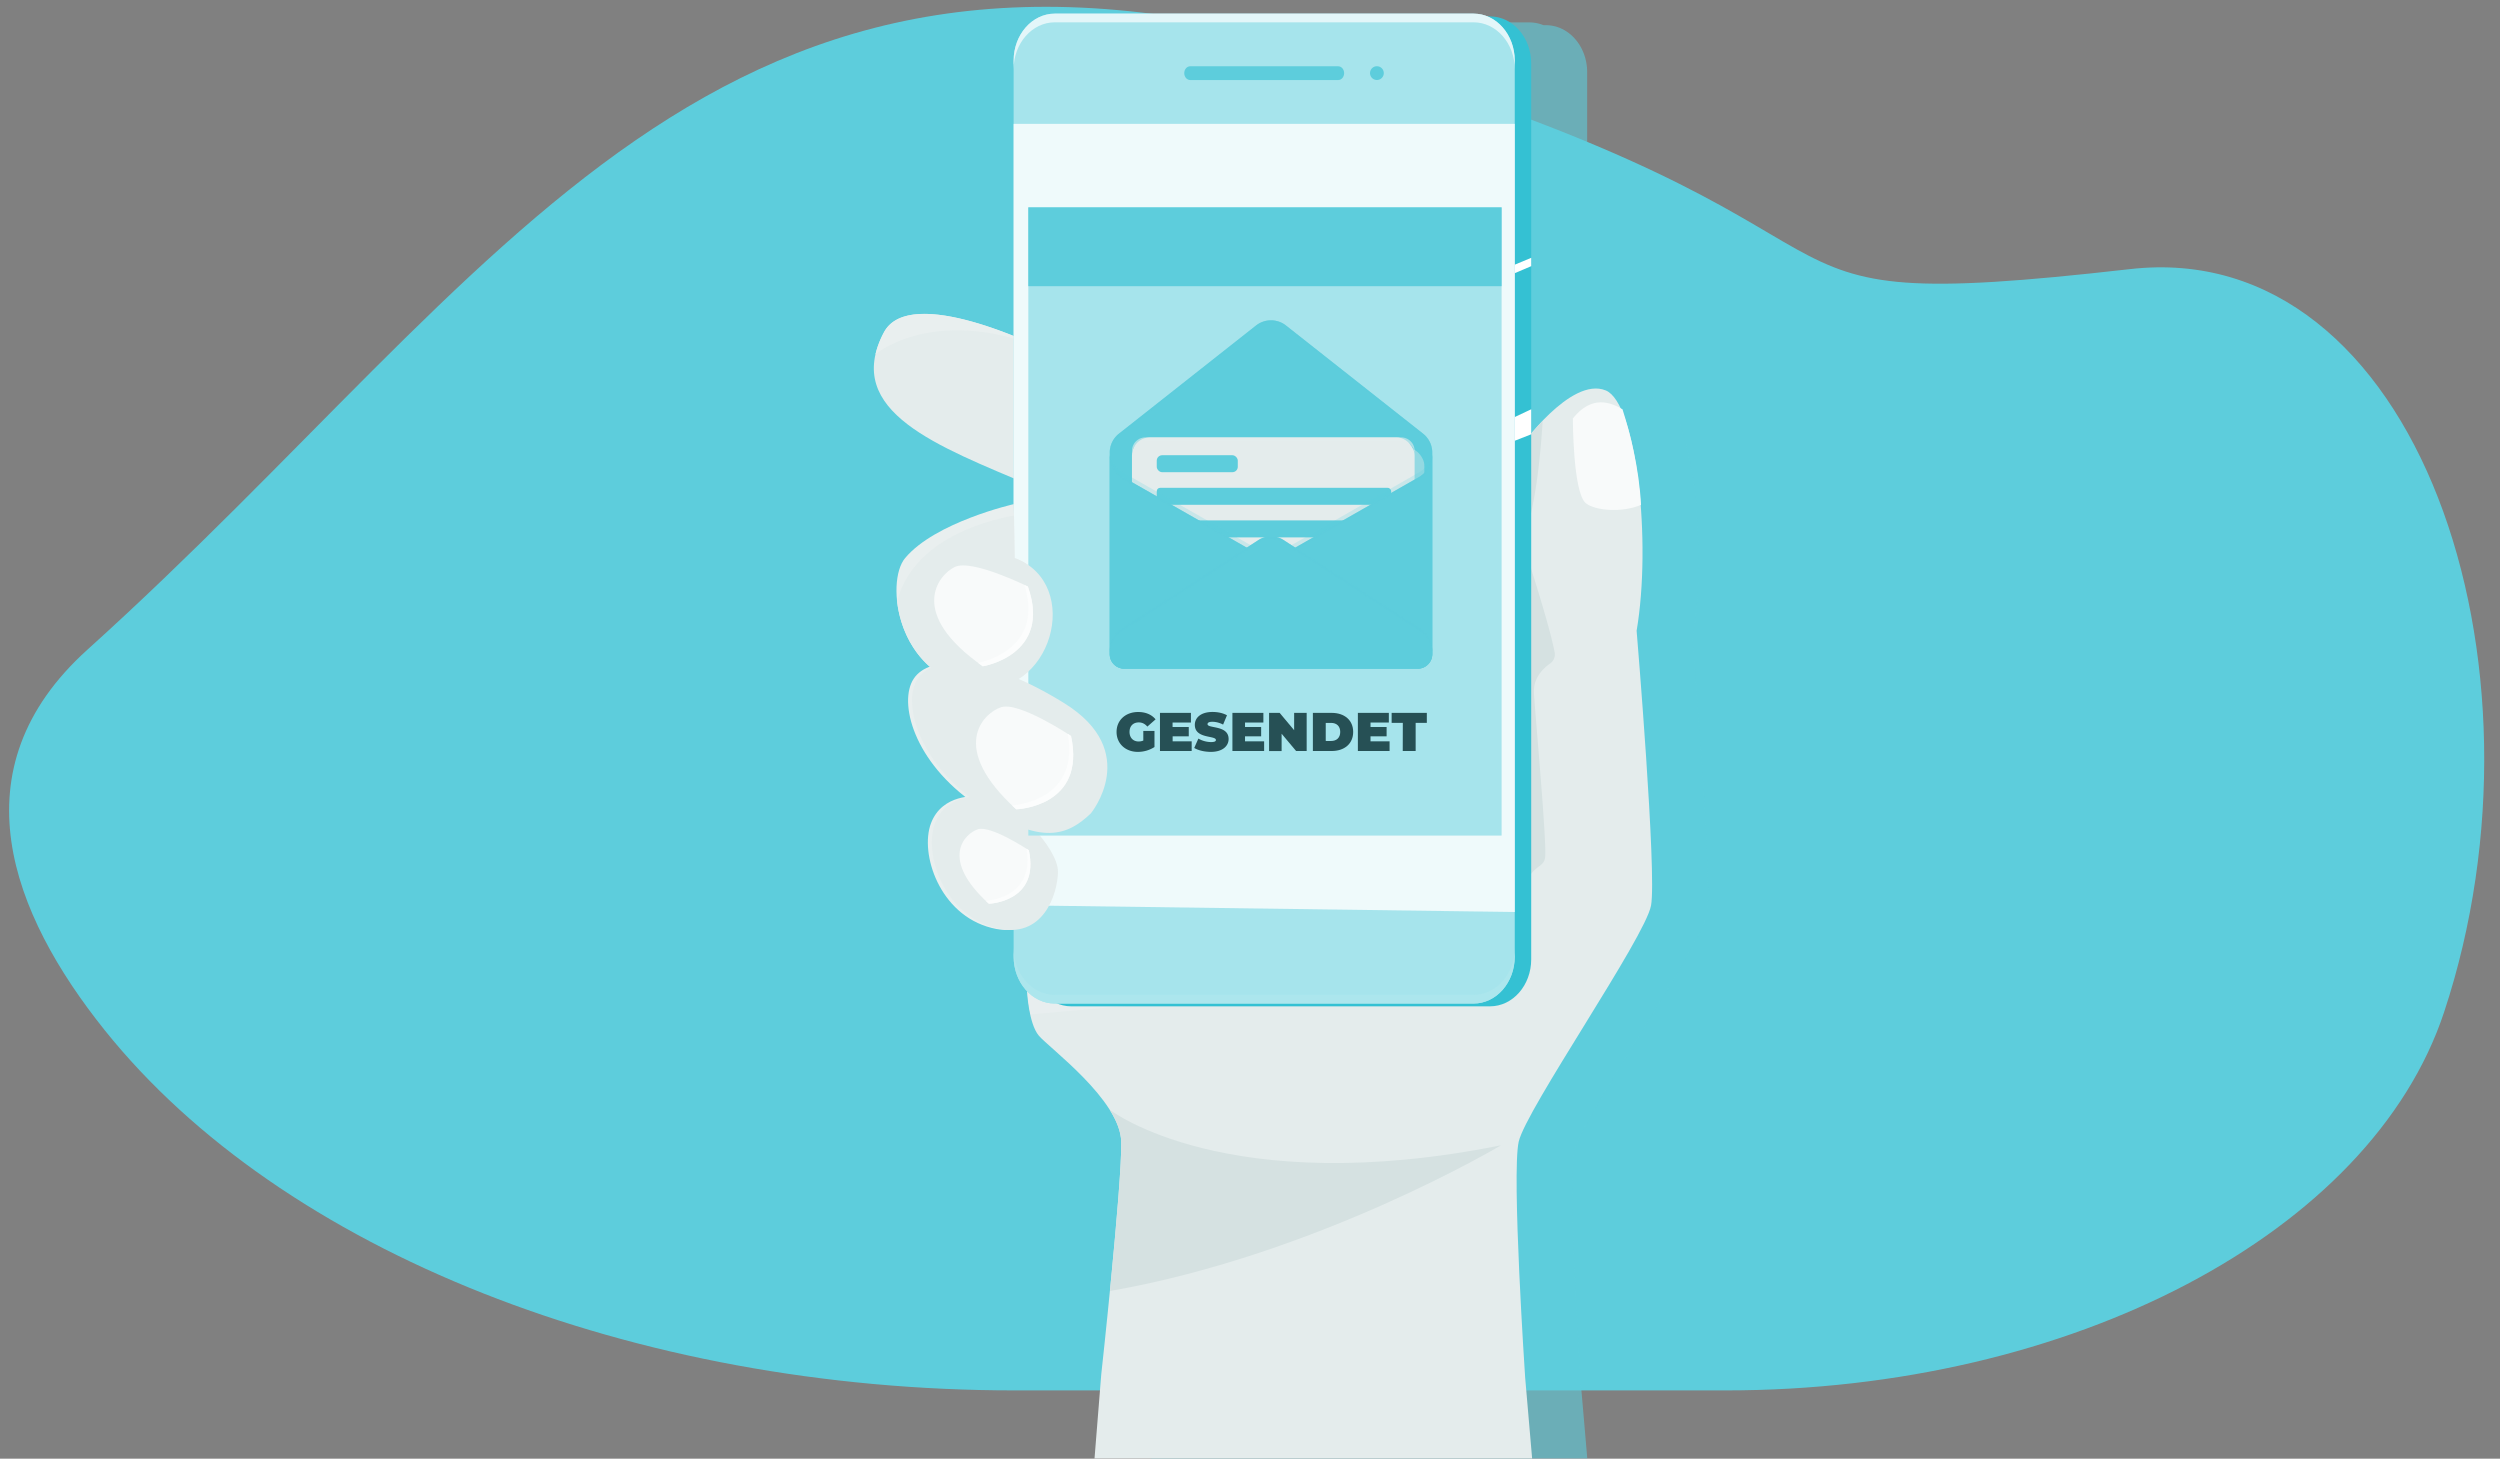 <svg xmlns="http://www.w3.org/2000/svg" viewBox="0 0 2906.38 1695.74"><rect x="0" y="0" width="2906.38" height="1695.74" fill="#808080" stroke="none"/><defs><style>.cls-1{isolation:isolate;}.cls-19,.cls-2,.cls-22,.cls-3{fill:#5dcddc;}.cls-21,.cls-3{opacity:0.6;}.cls-20,.cls-22,.cls-3{mix-blend-mode:multiply;}.cls-20,.cls-21,.cls-4{fill:#e4ecec;}.cls-5{fill:#e9efef;}.cls-6{fill:#e8eeef;}.cls-7{fill:#f8fafa;}.cls-8{fill:#d5e1e1;}.cls-9{fill:#f5f8f8;}.cls-10{fill:#f2f6f6;}.cls-11{fill:#edf2f2;}.cls-12{fill:#fcfdfd;}.cls-13{fill:#34c1d3;}.cls-14{fill:#a6e4ec;}.cls-15{fill:#effafb;}.cls-16{fill:#e3f6f9;}.cls-17{fill:#ace6ed;}.cls-18{fill:#fff;}.cls-19{opacity:0.5;}.cls-19,.cls-21{mix-blend-mode:screen;}.cls-20{opacity:0.4;}.cls-22{opacity:0.2;}.cls-23{fill:#265055;}</style></defs><g class="cls-1"><g id="Layer_1" data-name="Layer 1"><path class="cls-2" d="M121.7,1197.62c205.82,257.12,614.1,418.81,1058.18,418.81h826.4c401.8,0,750-183,835.05-439.59,134.3-405.29-31.28-902-364.9-864-514.36,58.56-210.58-36.42-928-251.16S589.1,315.87,101.82,755.1c-154.54,139.3-88.59,307,19.87,442.51Z"/><path class="cls-3" d="M1984.49,1062.88c6.86-37.35-16.77-319.39-16.77-319.39,7.39-43.42,8.56-97.3,4.74-146.19l.35-.14c-1.85-36.72-10.2-75.48-21.52-111.14-.68-.4-1.38-.8-2.1-1.19-5.12-10.77-10.92-18.07-17.3-20.71-29-11.95-67,26.52-86.73,50V83.92c0-30.17-21.45-54.63-47.91-54.63h-2.85a43.43,43.43,0,0,0-8.58-2.53l-.75-.13c-1.35-.22-2.71-.38-4.1-.47-.94-.07-1.89-.11-2.85-.11H1291.36c-26.24,0-47.91,24.23-47.91,54.63V400.81c-38.63-15.54-116.85-42.08-145.34-11.8-7.59,8.07-13.89,26.33-15.27,33.19h0c-15.82,69.31,70.5,106.12,160.61,144.08v30c-5.36,1.25-92.16,22-126.14,62.66-18.37,22-13.34,89.46,28.58,126.22-8.22,3.08-14.46,7.82-18.54,13.94-17.23,25.84-2,89.21,60,137.57-83.66,12.66-38.18,160.26,56.1,154.54v20.92h0c0,9.95-2.06,32,15.61,50.44.36,6.1,2.8,38.67,13.66,51.59,9.14,10.88,59.18,48.45,83.09,87.2h0c6.57,10.66,12.42,23.45,12.71,36.07.75,31.92-9.58,137.57-12.71,169.4h0c-14.55,147.85-5.59,40.23-17.5,188.66h507l-7.22-83.81s-15.87-236.9-7.49-274.25S1977.63,1100.23,1984.49,1062.88Z"/><path class="cls-4" d="M1773.08,1601.5s-15.88-236.89-7.5-274.24,147-237.23,153.85-274.58-16.77-319.39-16.77-319.39c17.53-102.91.06-264.57-35.82-279.37-40.88-16.87-99.86,66.7-99.86,66.7L1210.52,404.75S1058,329,1027.58,386.45c-48.78,92.24,64,132.64,171.51,178.37l-5.15,586.57s1.72,38.3,13.72,52.59,94.66,74.68,95.81,123.28-23.2,270.62-23.2,270.62l-7.83,97.64h508.74Z"/><path class="cls-5" d="M1027.58,386.45a104.75,104.75,0,0,0-9.79,25.54c.61-.53,62.29-53.25,179.59-12.59,2.19.76,4.29,1.46,6.32,2.11C1173.75,387.66,1054.1,336.31,1027.58,386.45Z"/><path class="cls-6" d="M1195,1082.7l484.81,51.57-485.41,15.81.19-8c-.34-7.08,0-15.06,0-15.06Z"/><path class="cls-5" d="M1135.46,925.86s-40-3.73-53.18,31.33,9.77,106.19,70.4,121.53c55.82,14.53,72.27-39.87,72.62-65.22C1225.68,986.32,1172.71,928.77,1135.46,925.86Z"/><path class="cls-7" d="M1240.45,855.58s-60.51-40.36-81.37-33.36-61.31,46.87,17.73,118.65C1176.81,940.87,1258.42,938.28,1240.45,855.58Z"/><path class="cls-8" d="M1765.46,520.21l1.93.41a303.5,303.5,0,0,1,26-31.17c-1.21,21.25-5.79,85.52-18.31,125.06a51.41,51.41,0,0,0,0,31.26c9.34,29,27.72,87.51,32.31,112.9a12.66,12.66,0,0,1-5.24,12.65c-7.79,5.39-19.89,16.69-18.85,34.38,1.52,25.92,15.24,175.32,12.95,191.33s-22.11,3.14-33.32,67Z"/><path class="cls-9" d="M1169.88,1030.57c-6.52,14.1-4.44,28.93,4.64,33.13s21.72-3.83,28.23-17.94,4.44-28.93-4.63-33.13S1176.39,1016.47,1169.88,1030.57Z"/><path class="cls-10" d="M1249.75,898.33c-4.17,9-2.84,18.53,3,21.22s13.92-2.46,18.09-11.49,2.84-18.53-3-21.22S1253.92,889.3,1249.75,898.33Z"/><path class="cls-11" d="M1154.06,817.2c20.86-7,86.3,36.74,86.3,36.74.15.69,0,.89.12,1.57-14.49-9.18-64-39.12-81.4-33.29-19.73,6.61-57,42.65,5.92,107.26C1095.17,861.71,1133.83,824,1154.06,817.2Z"/><path class="cls-5" d="M1263.53,945.58s59.46-72-30.87-128.06-152.07-56-170.36-28.59,0,97.19,72,146.36S1237.23,970.73,1263.53,945.58Z"/><path class="cls-7" d="M1240.45,855.58s-60.51-40.36-81.37-33.36-61.31,46.87,17.73,118.65C1176.81,940.87,1258.42,938.28,1240.45,855.58Z"/><path class="cls-12" d="M1236.71,853.16c2.37,1.51,3.74,2.42,3.74,2.42,18,82.7-63.64,85.29-63.64,85.29-1.68-1.53-3.29-3-4.87-4.54C1183.87,935.36,1249.89,926.65,1236.71,853.16Z"/><path class="cls-6" d="M1195,1082.7l526.4,41.08-92.15,17.48-431.16,38s-4.79-23.14-3.5-37.2c.65-7,4.64-15.06,4.64-15.06Z"/><path class="cls-13" d="M1780.11,73.71c0-30.17-21.46-54.63-47.92-54.63H1245.43c-26.46,0-47.91,24.46-47.91,54.63v981.9h0v59.68c0,30.17,21.45,54.63,47.91,54.63h486.76c26.46,0,47.92-24.46,47.92-54.63v-51.81h0V147.25h0Z"/><path class="cls-14" d="M1713.06,1166.67H1226.31c-26.47,0-47.92-24.46-47.92-54.63V70.47c0-30.17,21.45-54.63,47.92-54.63h486.75c26.47,0,47.92,24.46,47.92,54.63V1112.05C1761,1142.22,1739.53,1166.68,1713.06,1166.67Z"/><polygon class="cls-15" points="1760.98 1060.24 1178.39 1052.37 1178.39 144.01 1760.98 144.01 1760.98 1060.24"/><path class="cls-2" d="M1555.69,93.05h-172c-3.83,0-6.94-3.59-6.94-8h0c0-4.43,3.11-8,6.94-8h172c3.84,0,6.94,3.58,6.94,8h0C1562.63,89.46,1559.53,93.05,1555.69,93.05Z"/><path class="cls-2" d="M1608.72,85a8,8,0,1,1-8-8A8,8,0,0,1,1608.72,85Z"/><path class="cls-16" d="M1226.31,25.94h486.75c26.47,0,47.92,24.46,47.92,54.63V70.47c0-30.17-21.45-54.63-47.92-54.63H1226.31c-26.47,0-47.92,24.46-47.92,54.63v10.1C1178.39,50.4,1199.84,25.94,1226.31,25.94Z"/><path class="cls-17" d="M1713.07,1156.58H1226.31c-26.47,0-47.92-24.46-47.92-54.63v10.1c0,30.17,21.45,54.63,47.92,54.63h486.76c26.46,0,47.91-24.45,47.91-54.62V1102C1761,1132.12,1739.53,1156.58,1713.07,1156.58Z"/><polygon class="cls-18" points="1760.98 484.8 1780.11 475.81 1780.11 504.9 1760.98 512.42 1760.98 484.8"/><polygon class="cls-18" points="1760.98 307.71 1780.11 299.72 1780.11 309.44 1760.98 317.57 1760.98 307.71"/><path class="cls-4" d="M1140.1,925.86s-40-3.73-53.18,31.33,9.77,106.19,70.39,121.53c55.82,14.53,72.28-39.87,72.63-65.22C1230.31,986.32,1177.35,928.77,1140.1,925.86Z"/><path class="cls-7" d="M1245.09,855.58s-60.52-40.36-81.38-33.36-61.3,46.87,17.74,118.65C1181.45,940.87,1263.06,938.28,1245.09,855.58Z"/><path class="cls-10" d="M1254.39,898.33c-4.18,9-2.85,18.53,3,21.22s13.92-2.46,18.09-11.49,2.84-18.53-3-21.22S1258.56,889.3,1254.39,898.33Z"/><path class="cls-5" d="M1178.65,586.05s-91.33,20.79-126.39,62.72c-23.3,27.85-9.91,134.92,80,150.16s128-120.43,47.26-150.16Z"/><rect class="cls-14" x="1195.48" y="241.07" width="550.22" height="730.33"/><path class="cls-2" d="M1648.2,777.36H1307a16.9,16.9,0,0,1-16.9-16.9V526.25a28.11,28.11,0,0,1,10.7-22.07L1460.2,378.43a28.12,28.12,0,0,1,34.84,0L1654.4,504.18a28.14,28.14,0,0,1,10.7,22.07V760.46A16.9,16.9,0,0,1,1648.2,777.36Z"/><path class="cls-19" d="M1300.84,506.13,1460.2,380.37a28.12,28.12,0,0,1,34.84,0L1654.4,506.13a28.13,28.13,0,0,1,10.7,22.07v-2a28.14,28.14,0,0,0-10.7-22.07L1495,378.43a28.12,28.12,0,0,0-34.84,0L1300.84,504.18a28.11,28.11,0,0,0-10.7,22.07v2A28.1,28.1,0,0,1,1300.84,506.13Z"/><rect class="cls-20" x="1329.99" y="520.19" width="325.86" height="212.82" rx="21.04"/><rect class="cls-4" x="1315.97" y="508.49" width="328.58" height="210.47" rx="21.01"/><rect class="cls-2" x="1344.78" y="642.91" width="272.52" height="19.73" rx="3.91"/><rect class="cls-2" x="1344.78" y="529.23" width="94.21" height="19.73" rx="6.3"/><rect class="cls-2" x="1523.09" y="678.57" width="94.21" height="19.73" rx="6.3"/><rect class="cls-2" x="1344.78" y="567.13" width="272.52" height="19.73" rx="3.91"/><rect class="cls-2" x="1344.78" y="605.02" width="272.52" height="19.73" rx="3.91"/><path class="cls-21" d="M1628.86,508.49h-297.2A15.69,15.69,0,0,0,1316,524.18v4.14a15.7,15.7,0,0,1,15.69-15.7h297.2a15.69,15.69,0,0,1,15.69,15.7v-4.14A15.68,15.68,0,0,0,1628.86,508.49Z"/><path class="cls-22" d="M1665.09,524.07V755a16.9,16.9,0,0,1-16.89,16.9H1307a16.9,16.9,0,0,1-16.89-16.9V524.07c0-.33,0-.64,0-1a31.92,31.92,0,0,0,14.54,25.59L1463.05,639a26.85,26.85,0,0,0,29.14,0l158.34-90.29a31.94,31.94,0,0,0,14.53-25.59C1665.08,523.43,1665.09,523.74,1665.09,524.07Z"/><path class="cls-2" d="M1665.09,529.52V760.46a16.9,16.9,0,0,1-16.89,16.9H1307a16.9,16.9,0,0,1-16.89-16.9V529.52c0-.33,0-.64,0-1a31.92,31.92,0,0,0,14.54,25.59l158.34,90.29a26.85,26.85,0,0,0,29.14,0l158.34-90.29a31.94,31.94,0,0,0,14.53-25.59C1665.08,528.88,1665.09,529.19,1665.09,529.52Z"/><path class="cls-19" d="M1665.06,528.55a31.94,31.94,0,0,1-14.53,25.59l-158.34,90.29a26.85,26.85,0,0,1-29.14,0l-158.34-90.29a31.92,31.92,0,0,1-14.54-25.59c0,.33,0,.64,0,1v2.34c0-.33,0-.64,0-1a31.92,31.92,0,0,0,14.54,25.59l158.34,90.29a26.85,26.85,0,0,0,29.14,0l158.34-90.29a31.94,31.94,0,0,0,14.53-25.59c0,.33,0,.64,0,1v-2.34C1665.09,529.19,1665.08,528.88,1665.06,528.55Z"/><path class="cls-2" d="M1650.53,730.38,1492.19,627.79a26.81,26.81,0,0,0-29.14,0L1304.71,730.38a31.91,31.91,0,0,0-14.57,26.8v3.28a16.9,16.9,0,0,0,16.9,16.9H1648.2a16.9,16.9,0,0,0,16.9-16.9v-3.28A31.93,31.93,0,0,0,1650.53,730.38Z"/><path class="cls-19" d="M1650.53,730.38,1492.19,627.79a26.81,26.81,0,0,0-29.14,0L1304.71,730.38a31.91,31.91,0,0,0-14.57,26.8v3.11a31.93,31.93,0,0,1,14.57-26.8L1463.05,630.9a26.81,26.81,0,0,1,29.14,0l158.34,102.59a32,32,0,0,1,14.57,26.8v-3.11A31.93,31.93,0,0,0,1650.53,730.38Z"/><rect class="cls-2" x="1195.48" y="241.07" width="550.22" height="91.64"/><path class="cls-4" d="M1178.79,599.27l.77,49.5c80.79,29.73,42.68,165.41-47.26,150.16-58.94-10-85-59.4-89.42-100.12C1061.68,629.81,1138.65,606.84,1178.79,599.27Z"/><path class="cls-11" d="M1158.7,817.2c20.86-7,86.3,36.74,86.3,36.74.15.69,0,.89.12,1.57-14.49-9.18-64-39.12-81.41-33.29-19.72,6.61-57,42.65,5.93,107.26C1099.81,861.71,1138.47,824,1158.7,817.2Z"/><path class="cls-4" d="M1268.17,945.58s59.46-72-30.87-128.06-152.07-56-170.37-28.59,0,97.19,72,146.36S1241.87,970.73,1268.17,945.58Z"/><path class="cls-7" d="M1245.09,855.58s-60.52-40.36-81.38-33.36-61.3,46.87,17.74,118.65C1181.45,940.87,1263.06,938.28,1245.09,855.58Z"/><path class="cls-12" d="M1241.35,853.16c2.37,1.51,3.74,2.42,3.74,2.42,18,82.7-63.64,85.29-63.64,85.29-1.68-1.53-3.29-3-4.87-4.54C1188.51,935.36,1254.52,926.65,1241.35,853.16Z"/><path class="cls-7" d="M1196,988.45s-44.12-29.42-59.32-24.32-44.69,34.16,12.92,86.49C1149.64,1050.62,1209.14,1048.73,1196,988.45Z"/><path class="cls-12" d="M1193.31,986.68c1.73,1.1,2.73,1.77,2.73,1.77,13.1,60.28-46.4,62.17-46.4,62.17-1.22-1.11-2.39-2.21-3.54-3.3C1154.79,1046.61,1202.92,1040.25,1193.31,986.68Z"/><path class="cls-7" d="M1195,681.91s-65.14-32.38-85-22.8-54.89,54.24,32.6,115.45C1142.6,774.56,1223.22,761.67,1195,681.91Z"/><path class="cls-12" d="M1190.93,680c2.54,1.2,4,1.93,4,1.93,28.27,79.76-52.35,92.65-52.35,92.65-1.86-1.3-3.65-2.59-5.4-3.88C1148.91,768.21,1213.29,751.22,1190.93,680Z"/><path class="cls-7" d="M1886.24,475.81c8.82,27.81,19.37,68.67,21.51,111.14-23,9.7-54.25,6.43-64.3-2.13-14.92-12.71-14.92-98.4-14.92-98.4C1850.66,458.85,1872.43,467.7,1886.24,475.81Z"/><path class="cls-8" d="M1290.75,1290.53v.66c7.51,12.17,12.44,24.45,12.72,36.07.62,26.4-6.28,104-12.72,169.39v4.17c241.51-42.31,454.29-169.37,454.29-169.37C1426.48,1395.37,1290.75,1290.53,1290.75,1290.53Z"/><path class="cls-23" d="M1329.14,849.72h13v18.74a35.75,35.75,0,0,1-19.32,5.64c-14.31,0-24.76-9.56-24.76-23.18s10.45-23.18,25.08-23.18c8.74,0,15.77,3,20.27,8.55l-9.56,8.42c-2.79-3.23-6-4.87-9.95-4.87-6.59,0-10.77,4.24-10.77,11.08,0,6.65,4.18,11.08,10.58,11.08a13.92,13.92,0,0,0,5.45-1.07Z"/><path class="cls-23" d="M1385.38,861.81v11.28h-36.86V828.75h36V840h-21.35v5.2H1382V856h-18.75v5.82Z"/><path class="cls-23" d="M1388.35,869.54l4.81-10.89a30.44,30.44,0,0,0,14.64,4.05c4.24,0,5.76-.89,5.76-2.41,0-5.57-24.51-1.07-24.51-17.6,0-8.24,6.9-15,20.65-15,6,0,12.09,1.26,16.72,3.86l-4.5,10.83a27.44,27.44,0,0,0-12.35-3.29c-4.37,0-5.76,1.27-5.76,2.79,0,5.32,24.51.88,24.51,17.22,0,8.11-6.91,15-20.65,15C1400.26,874.1,1392.78,872.27,1388.35,869.54Z"/><path class="cls-23" d="M1469.61,861.81v11.28h-36.86V828.75h36V840h-21.35v5.2h18.75V856h-18.75v5.82Z"/><path class="cls-23" d="M1519.07,828.75v44.34h-12.28L1489.94,853v20.14h-14.57V828.75h12.29l16.85,20.14V828.75Z"/><path class="cls-23" d="M1526.29,828.75h21.85c14.82,0,25,8.43,25,22.17s-10.2,22.17-25,22.17h-21.85Zm21.22,32.68c6.27,0,10.57-3.73,10.57-10.51s-4.3-10.51-10.57-10.51h-6.27v21Z"/><path class="cls-23" d="M1615.46,861.81v11.28H1578.6V828.75h36V840H1593.3v5.2H1612V856H1593.3v5.82Z"/><path class="cls-23" d="M1630.85,840.34h-13V828.75h40.91v11.59h-13v32.75h-15Z"/></g></g></svg>